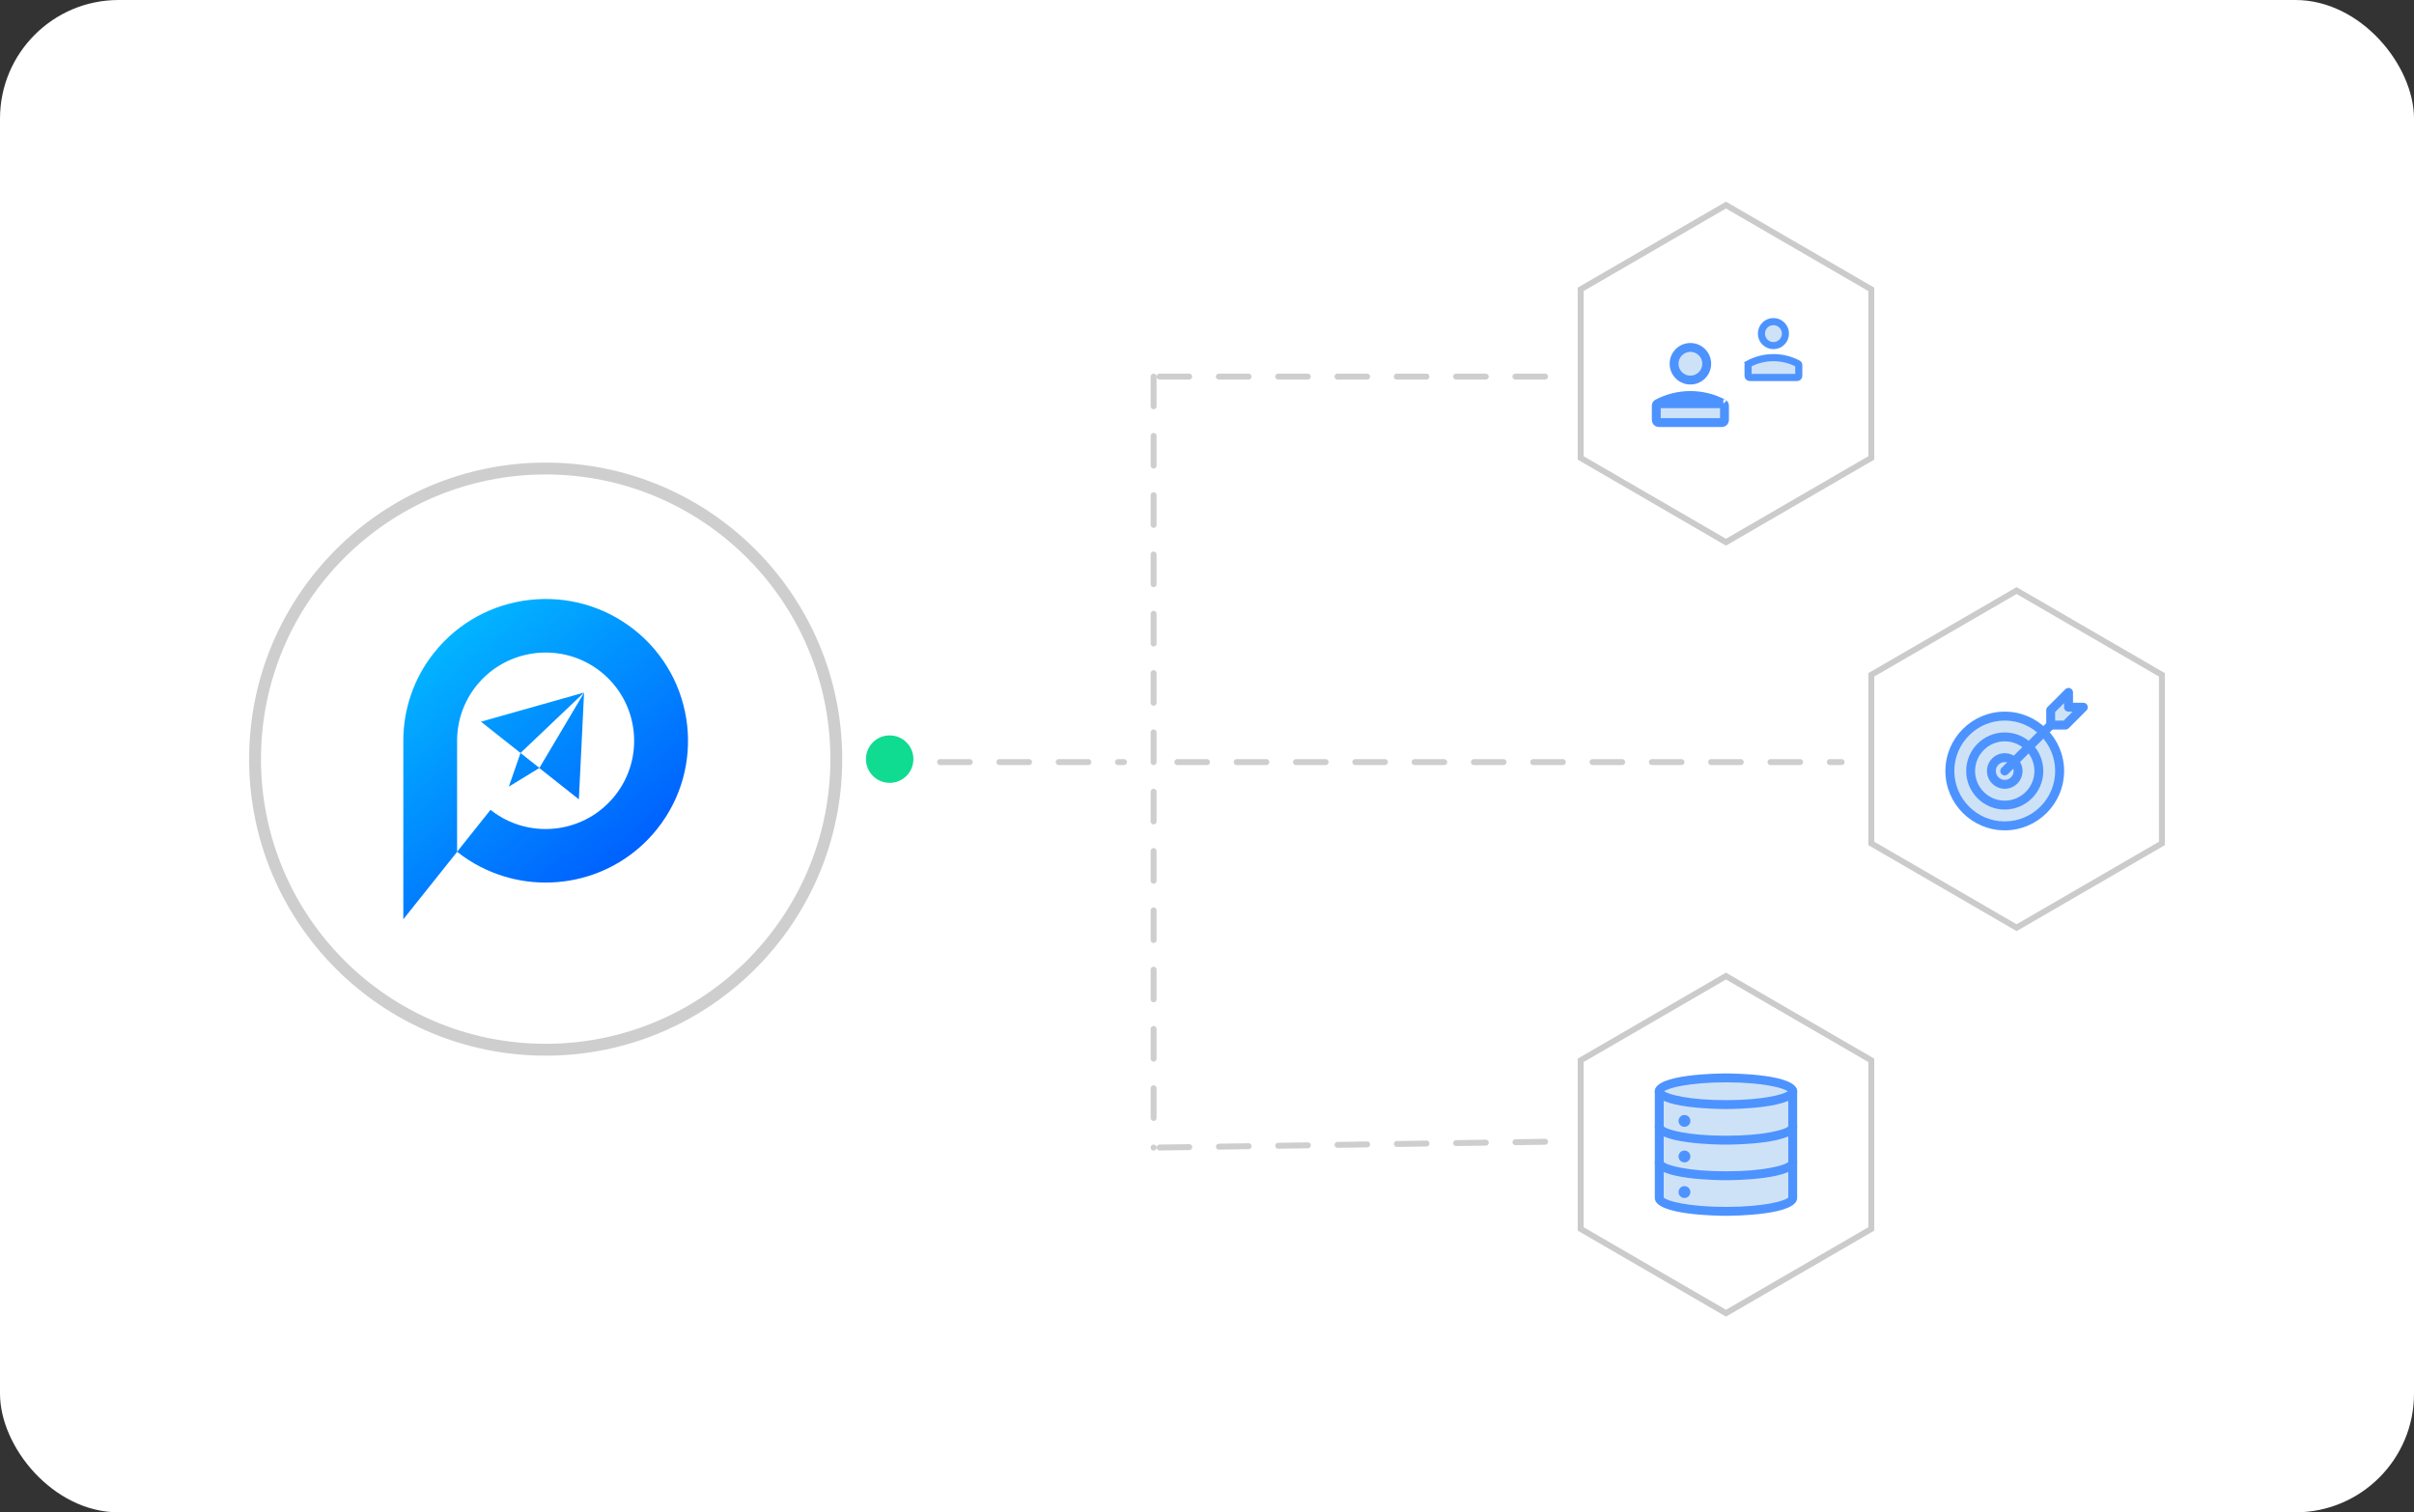 <?xml version="1.0" encoding="UTF-8"?> <svg xmlns="http://www.w3.org/2000/svg" width="407" height="255" viewBox="0 0 407 255" fill="none"><rect x="0" y="0" width="407" height="255" fill="#333333" stroke="none"/><rect width="407" height="255" rx="20" fill="white"></rect><path d="M266.5 48.788L291 34.578L315.5 48.788V77.212L291 91.422L266.5 77.212V48.788Z" fill="white" stroke="#CBCBCB"></path><path d="M282.25 61.334C282.25 59.815 283.481 58.584 285 58.584C286.519 58.584 287.75 59.815 287.75 61.334C287.75 62.852 286.519 64.084 285 64.084C283.481 64.084 282.25 62.852 282.25 61.334Z" fill="#CEE2F7" stroke="#4D93FF" stroke-width="1.5"></path><path d="M290.562 68.072L290.561 68.072C287.084 66.224 282.916 66.224 279.438 68.072M290.562 68.072L279.438 68.072M290.562 68.072C290.562 68.072 290.563 68.073 290.564 68.073M290.562 68.072L290.564 68.073M279.438 68.072C279.322 68.134 279.25 68.254 279.25 68.386V70.833C279.25 71.064 279.437 71.25 279.667 71.25H290.333C290.563 71.25 290.75 71.064 290.75 70.833V68.386C290.75 68.255 290.678 68.135 290.564 68.073M279.438 68.072L290.564 68.073" fill="#CEE2F7" stroke="#4D93FF" stroke-width="1.5"></path><path d="M296.975 56.25C296.975 55.132 297.882 54.225 299 54.225C300.118 54.225 301.025 55.132 301.025 56.25C301.025 57.368 300.118 58.275 299 58.275C297.882 58.275 296.975 57.368 296.975 56.25Z" fill="#CEE2F7" stroke="#4D93FF" stroke-width="1.2"></path><path d="M294.846 61.337C297.443 59.957 300.556 59.957 303.154 61.337L303.154 61.337C303.154 61.337 303.155 61.338 303.155 61.338C303.229 61.378 303.275 61.455 303.275 61.539V63.375C303.275 63.527 303.152 63.65 303 63.65H295C294.848 63.65 294.725 63.527 294.725 63.375V61.539C294.725 61.455 294.772 61.377 294.846 61.337ZM294.846 61.337L294.566 60.809L294.846 61.337Z" fill="#CEE2F7" stroke="#4D93FF" stroke-width="1.2"></path><path d="M315.5 113.788L340 99.578L364.5 113.788V142.212L340 156.422L315.5 142.212V113.788Z" fill="white" stroke="#CBCBCB"></path><g clip-path="url(#clip0_2815_10528)"><path d="M338 140C332.486 140 328 135.514 328 130C328 124.486 332.486 120 338 120C343.514 120 348 124.486 348 130C348 135.514 343.514 140 338 140Z" fill="#CEE2F7"></path><path d="M348.25 123H345.75C345.336 123 345 122.664 345 122.25V119.75C345 119.551 345.079 119.36 345.22 119.22L348.22 116.22C348.435 116.005 348.758 115.942 349.037 116.057C349.317 116.173 349.5 116.447 349.5 116.75V118.5H351.25C351.553 118.5 351.827 118.683 351.943 118.963C352.059 119.243 351.995 119.566 351.78 119.78L348.78 122.78C348.64 122.921 348.449 123 348.25 123Z" fill="#CEE2F7"></path><path d="M338 140C332.486 140 328 135.514 328 130C328 124.486 332.486 120 338 120C343.514 120 348 124.486 348 130C348 135.514 343.514 140 338 140ZM338 121.5C333.313 121.5 329.5 125.313 329.5 130C329.5 134.687 333.313 138.5 338 138.5C342.687 138.5 346.5 134.687 346.5 130C346.5 125.313 342.687 121.5 338 121.5Z" fill="#4D93FF"></path><path d="M338 136.5C334.416 136.5 331.5 133.584 331.5 130C331.5 126.416 334.416 123.5 338 123.5C341.584 123.5 344.5 126.416 344.5 130C344.5 133.584 341.584 136.5 338 136.5ZM338 125C335.243 125 333 127.243 333 130C333 132.757 335.243 135 338 135C340.757 135 343 132.757 343 130C343 127.243 340.757 125 338 125Z" fill="#4D93FF"></path><path d="M338 133C336.346 133 335 131.654 335 130C335 128.346 336.346 127 338 127C339.654 127 341 128.346 341 130C341 131.654 339.654 133 338 133ZM338 128.5C337.173 128.5 336.5 129.173 336.5 130C336.5 130.827 337.173 131.5 338 131.5C338.827 131.5 339.5 130.827 339.5 130C339.5 129.173 338.827 128.5 338 128.5Z" fill="#4D93FF"></path><path d="M338 130.75C337.808 130.75 337.616 130.677 337.47 130.53C337.177 130.237 337.177 129.762 337.47 129.469L344.97 121.969C345.263 121.676 345.738 121.676 346.031 121.969C346.324 122.262 346.324 122.737 346.031 123.03L338.531 130.53C338.384 130.677 338.192 130.75 338 130.75Z" fill="#4D93FF"></path><path d="M348.25 123H345.75C345.336 123 345 122.664 345 122.25V119.75C345 119.551 345.079 119.36 345.22 119.22L348.22 116.22C348.435 116.005 348.757 115.941 349.037 116.057C349.317 116.173 349.5 116.447 349.5 116.75V118.5H351.25C351.553 118.5 351.827 118.683 351.943 118.963C352.059 119.243 351.995 119.566 351.78 119.78L348.78 122.78C348.64 122.921 348.449 123 348.25 123ZM346.5 121.5H347.939L349.439 120H348.75C348.336 120 348 119.664 348 119.25V118.561L346.5 120.061V121.5Z" fill="#4D93FF"></path></g><line x1="0.5" y1="-0.5" x2="66.5" y2="-0.5" transform="matrix(1 0 0 -1 195 63)" stroke="#0E0E0E" stroke-opacity="0.2" stroke-linecap="round" stroke-dasharray="5 5"></line><line x1="0.5" y1="-0.5" x2="31.5" y2="-0.5" transform="matrix(1 0 0 -1 158 128)" stroke="#0E0E0E" stroke-opacity="0.2" stroke-linecap="round" stroke-dasharray="5 5"></line><line x1="198.5" y1="128.5" x2="310.5" y2="128.5" stroke="#0E0E0E" stroke-opacity="0.2" stroke-linecap="round" stroke-dasharray="5 5"></line><line x1="0.5" y1="-0.5" x2="66.507" y2="-0.5" transform="matrix(1 -0.015 -0.015 -1 195 193)" stroke="#0E0E0E" stroke-opacity="0.2" stroke-linecap="round" stroke-dasharray="5 5"></line><circle cx="150" cy="128" r="4" fill="#0FDB91"></circle><line x1="0.5" y1="-0.5" x2="130.5" y2="-0.5" transform="matrix(0 1 1 0 195 63)" stroke="#0E0E0E" stroke-opacity="0.2" stroke-linecap="round" stroke-dasharray="5 5"></line><path d="M266.5 178.788L291 164.578L315.5 178.788V207.212L291 221.422L266.5 207.212V178.788Z" fill="white" stroke="#CBCBCB"></path><g clip-path="url(#clip1_2815_10528)"><path d="M291 204.5C289.849 204.5 279.75 204.424 279.75 201.8V195.5H302.25V201.8C302.25 204.424 292.151 204.5 291 204.5Z" fill="#CEE2F7"></path><path d="M291 198.5C289.849 198.5 279.75 198.424 279.75 195.8V189.5H302.25V195.8C302.25 198.424 292.151 198.5 291 198.5Z" fill="#CEE2F7"></path><path d="M291 192.55C289.849 192.55 279.75 192.474 279.75 189.85V184.45H302.25V189.85C302.25 192.474 292.151 192.55 291 192.55Z" fill="#CEE2F7"></path><path d="M291 186.25C289.849 186.25 279.75 186.187 279.75 184C279.75 181.813 289.849 181.75 291 181.75C292.151 181.75 302.25 181.813 302.25 184C302.25 186.187 292.151 186.25 291 186.25Z" fill="#CEE2F7"></path><path d="M291 187C289.772 187 279 186.916 279 184C279 181.084 289.772 181 291 181C292.228 181 303 181.084 303 184C303 186.916 292.228 187 291 187ZM280.588 184C281.32 184.568 284.833 185.5 291 185.5C297.167 185.5 300.68 184.568 301.412 184C300.68 183.432 297.167 182.5 291 182.5C284.833 182.5 281.32 183.432 280.588 184ZM301.527 184.116H301.537H301.527Z" fill="#4D93FF"></path><path d="M291 193C289.772 193 279 192.916 279 190C279 189.586 279.336 189.25 279.75 189.25C280.135 189.25 280.452 189.54 280.495 189.914C280.957 190.467 284.507 191.5 291 191.5C297.493 191.5 301.043 190.467 301.505 189.914C301.548 189.54 301.865 189.25 302.25 189.25C302.664 189.25 303 189.586 303 190C303 192.916 292.228 193 291 193ZM301.5 189.999C301.5 190 301.5 190 301.5 189.999V189.999ZM280.5 189.999C280.5 190 280.5 190 280.5 189.999V189.999Z" fill="#4D93FF"></path><path d="M291 199C289.772 199 279 198.916 279 196C279 195.586 279.336 195.25 279.75 195.25C280.135 195.25 280.452 195.54 280.495 195.914C280.957 196.467 284.507 197.5 291 197.5C297.493 197.5 301.043 196.467 301.505 195.914C301.548 195.54 301.865 195.25 302.25 195.25C302.664 195.25 303 195.586 303 196C303 198.916 292.228 199 291 199ZM301.5 195.999C301.5 196 301.5 196 301.5 195.999V195.999ZM280.5 195.999C280.5 196 280.5 196 280.5 195.999V195.999Z" fill="#4D93FF"></path><path d="M291 205C289.772 205 279 204.916 279 202V184C279 183.586 279.336 183.25 279.75 183.25C280.164 183.25 280.5 183.586 280.5 184V201.919C280.981 202.475 284.53 203.5 291 203.5C297.47 203.5 301.019 202.475 301.5 201.919V184C301.5 183.586 301.836 183.25 302.25 183.25C302.664 183.25 303 183.586 303 184V202C303 204.916 292.228 205 291 205Z" fill="#4D93FF"></path><path d="M284 196C284.552 196 285 195.552 285 195C285 194.448 284.552 194 284 194C283.448 194 283 194.448 283 195C283 195.552 283.448 196 284 196Z" fill="#4D93FF"></path><path d="M284 190C284.552 190 285 189.552 285 189C285 188.448 284.552 188 284 188C283.448 188 283 188.448 283 189C283 189.552 283.448 190 284 190Z" fill="#4D93FF"></path><path d="M284 202C284.552 202 285 201.552 285 201C285 200.448 284.552 200 284 200C283.448 200 283 200.448 283 201C283 201.552 283.448 202 284 202Z" fill="#4D93FF"></path></g><circle cx="92" cy="128" r="50" fill="white"></circle><circle cx="92" cy="128" r="49" stroke="#0E0E0E" stroke-opacity="0.2" stroke-width="2"></circle><path d="M98.475 116.797L97.596 134.778L90.931 129.503L98.475 116.797ZM81.094 121.687L87.759 126.962L98.475 116.776L81.094 121.687ZM89.345 128.222L87.759 126.962L85.787 132.642L90.952 129.482L89.345 128.222ZM106.94 106.184C96.567 97.984 81.459 99.693 73.208 110.028C69.693 114.427 68 119.68 68 124.891V155L77.065 143.64V124.891C77.065 121.645 78.137 118.378 80.301 115.644C85.445 109.217 94.831 108.149 101.282 113.253C107.732 118.377 108.804 127.731 103.682 134.158C99.289 139.668 91.788 141.248 85.659 138.386C84.63 137.895 83.623 137.297 82.701 136.55L77.065 143.618C78.33 144.622 79.658 145.476 81.051 146.181C91.016 151.284 103.553 148.871 110.797 139.774C119.027 129.46 117.312 114.406 106.94 106.184Z" fill="url(#paint0_linear_2815_10528)"></path><defs><linearGradient id="paint0_linear_2815_10528" x1="71.926" y1="111.245" x2="101.336" y2="147.326" gradientUnits="userSpaceOnUse"><stop stop-color="#02B3FF"></stop><stop offset="1" stop-color="#0062FF"></stop></linearGradient><clipPath id="clip0_2815_10528"><rect width="24" height="24" fill="white" transform="translate(328 116)"></rect></clipPath><clipPath id="clip1_2815_10528"><rect width="24" height="24" fill="white" transform="translate(279 181)"></rect></clipPath></defs></svg> 